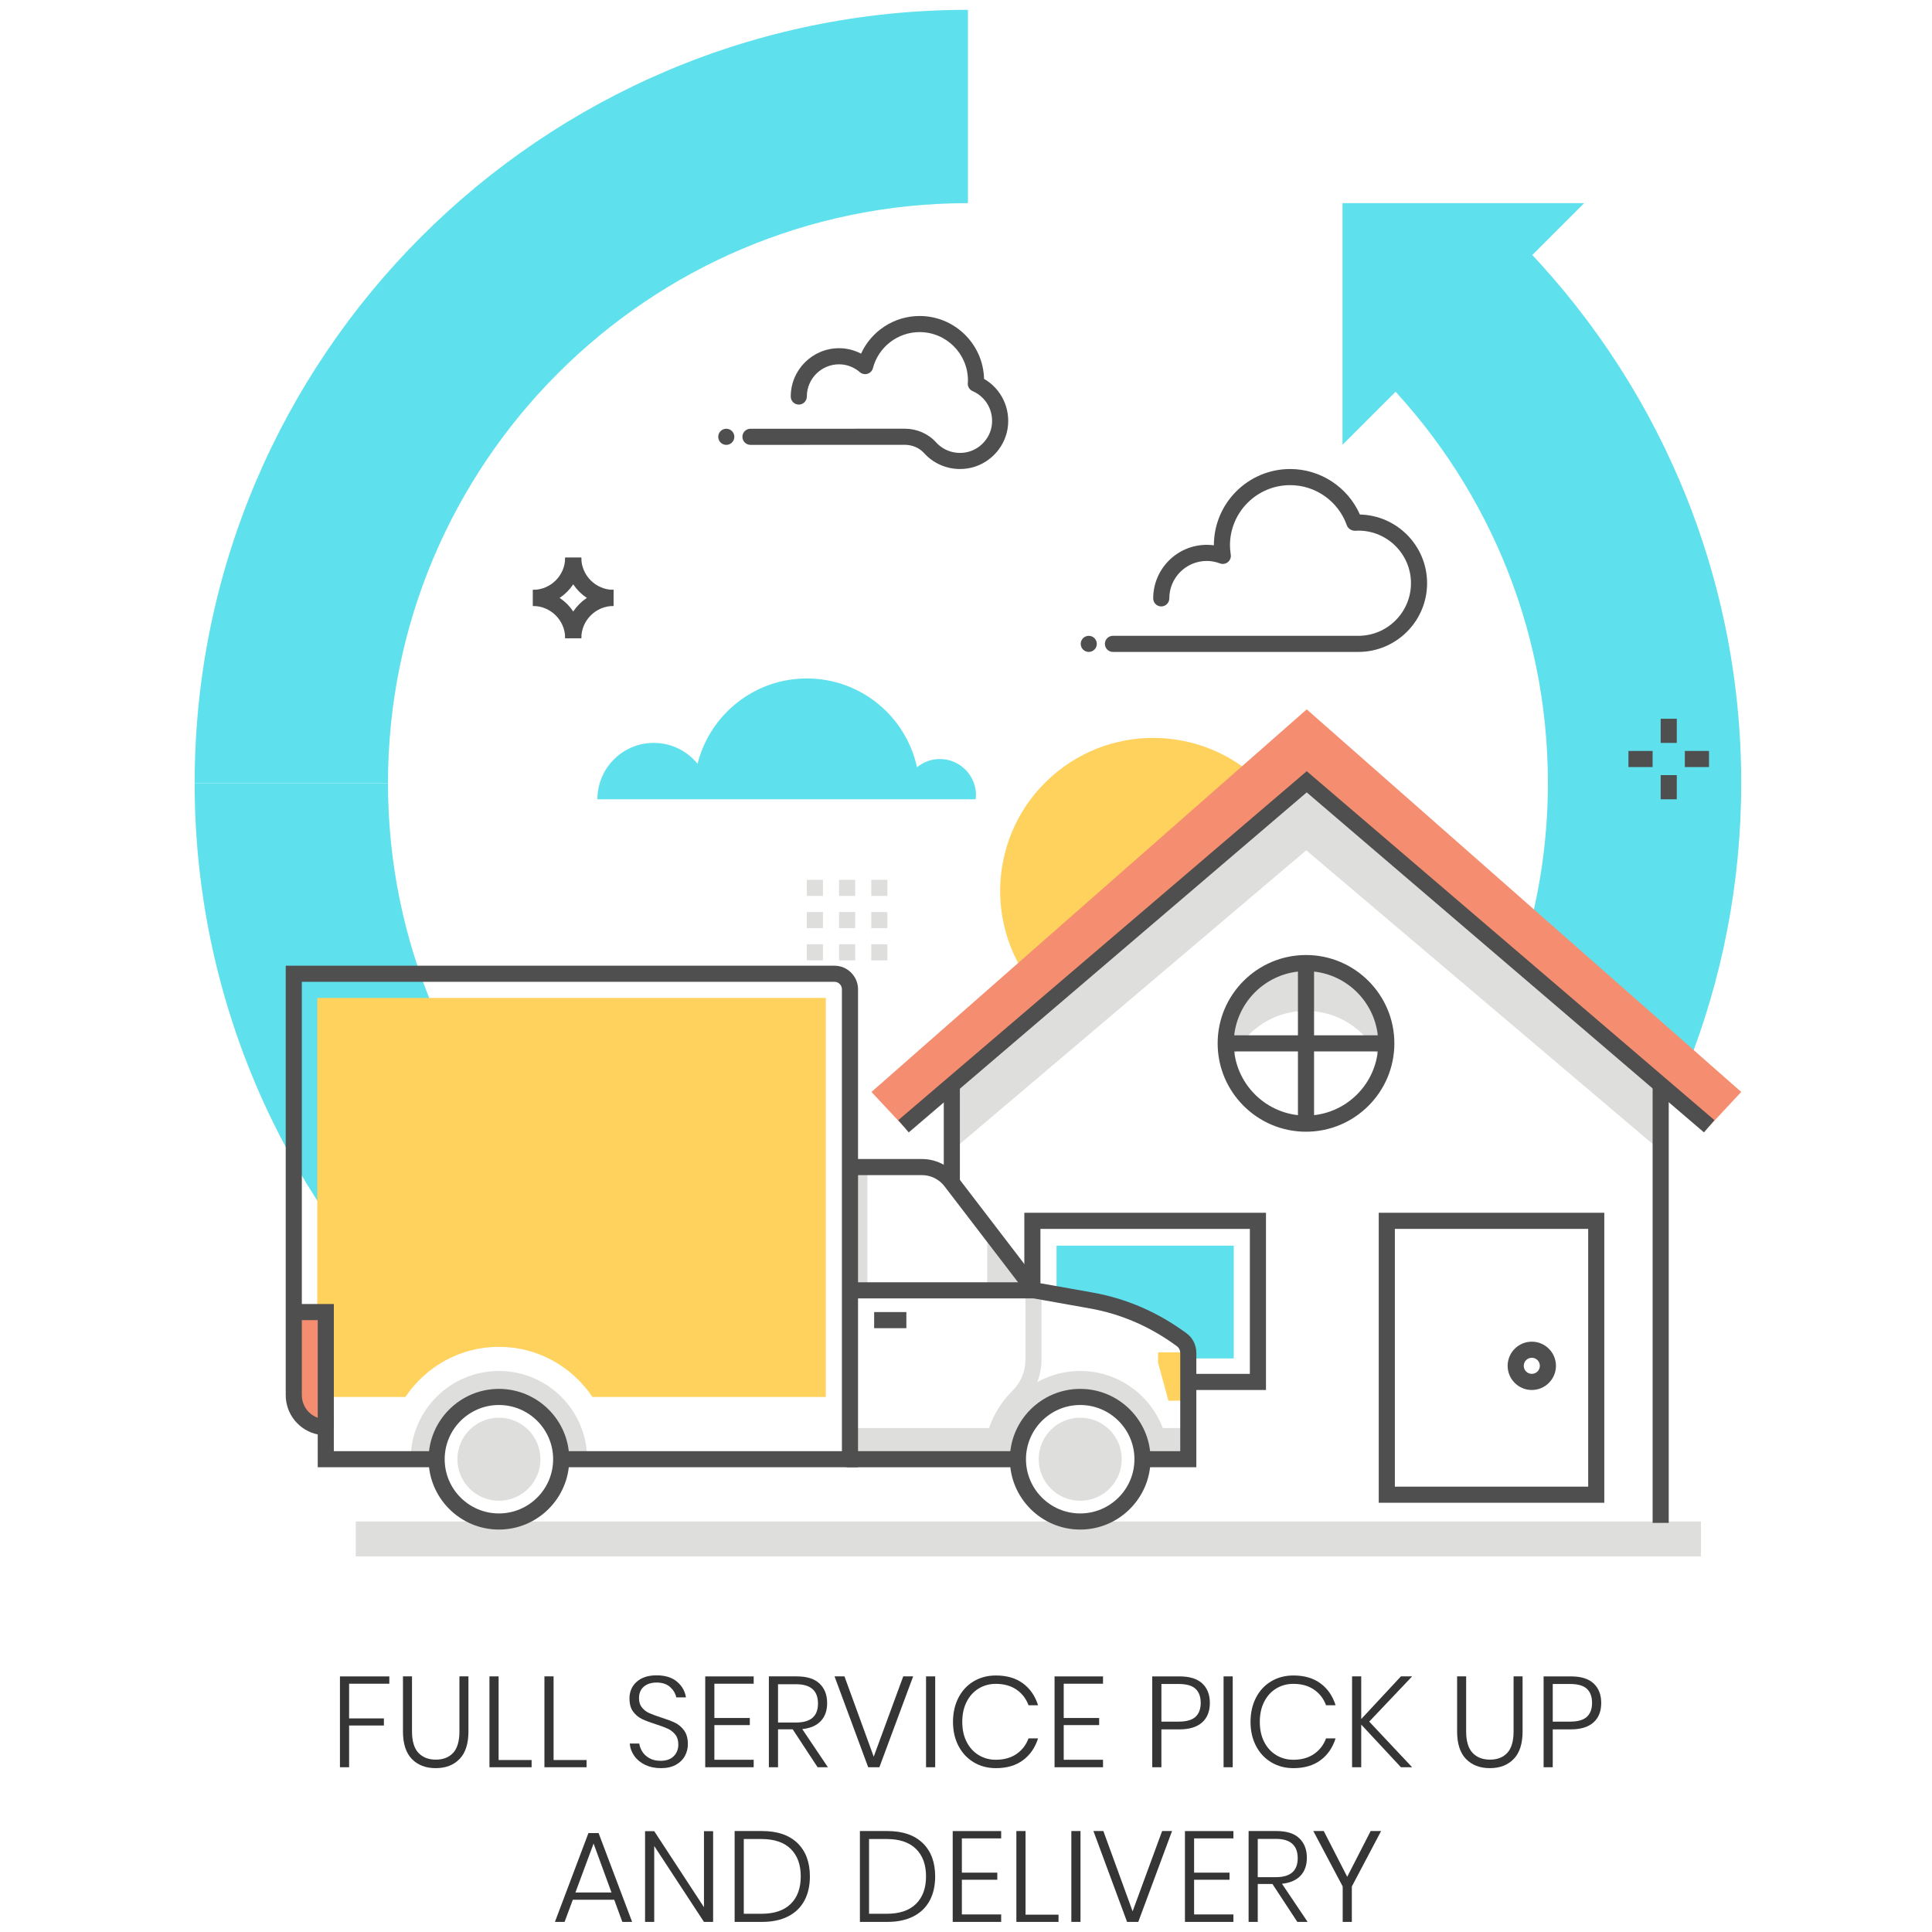 <?xml version="1.0" encoding="utf-8"?>
<!-- Generator: Adobe Illustrator 16.0.3, SVG Export Plug-In . SVG Version: 6.00 Build 0)  -->
<!DOCTYPE svg PUBLIC "-//W3C//DTD SVG 1.1//EN" "http://www.w3.org/Graphics/SVG/1.1/DTD/svg11.dtd">
<svg version="1.1" id="Ebene_1" xmlns="http://www.w3.org/2000/svg" xmlns:xlink="http://www.w3.org/1999/xlink" x="0px" y="0px"
	 width="175px" height="175px" viewBox="0 0 175 175" enable-background="new 0 0 175 175" xml:space="preserve">
<g>
	<path fill="#5FE0ED" d="M17.631,70.94c0,19.311,7.856,36.822,20.539,49.505l12.377-12.376
		c-9.513-9.513-15.404-22.646-15.404-37.129H17.631z"/>
</g>
<g>
	<polygon fill="#5FE0ED" points="111.754,123.048 107.585,123.048 105.999,120.397 100.792,118.303 95.702,117.001 95.702,112.833 
		111.754,112.833 	"/>
</g>
<g>
	<g>
		<g>
			<polygon fill="#5FE0ED" points="121.604,40.29 121.604,18.401 143.493,18.401 			"/>
		</g>
	</g>
</g>
<g>
	<path fill="#5FE0ED" d="M138.089,85.675l14.7,11.075c3.18-7.993,4.931-16.704,4.931-25.816c0-19.311-7.855-36.822-20.538-49.505
		l-12.377,12.376c9.513,9.513,15.404,22.646,15.404,37.129C140.209,76.052,139.46,80.995,138.089,85.675z"/>
</g>
<g>
	<path fill="#5FE0ED" d="M35.143,70.934c0-28.967,23.566-52.533,52.533-52.533V0.89c-38.623,0-70.044,31.422-70.044,70.044H35.143z"
		/>
</g>
<g>
	<rect x="32.224" y="137.816" fill="#DEDEDD" width="121.848" height="3.162"/>
</g>
<g>
	<g>
		<path fill="#4F4F4F" d="M48.276,54.888v-1.459c1.609,0,2.918-1.309,2.918-2.918h1.459C52.654,52.924,50.69,54.888,48.276,54.888z"
			/>
	</g>
	<g>
		<path fill="#4F4F4F" d="M55.572,54.888c-2.414,0-4.378-1.964-4.378-4.378h1.459c0,1.609,1.309,2.918,2.918,2.918V54.888z"/>
	</g>
	<g>
		<path fill="#4F4F4F" d="M52.654,57.807h-1.459c0-1.61-1.309-2.918-2.918-2.918v-1.459C50.69,53.429,52.654,55.393,52.654,57.807z"
			/>
	</g>
	<g>
		<path fill="#4F4F4F" d="M52.654,57.807h-1.459c0-2.414,1.964-4.378,4.378-4.378v1.459C53.962,54.888,52.654,56.197,52.654,57.807z
			"/>
	</g>
</g>
<g>
	<g>
		<rect x="73.083" y="79.695" fill="#DEDEDD" width="1.459" height="1.459"/>
	</g>
	<g>
		<rect x="73.083" y="82.614" fill="#DEDEDD" width="1.459" height="1.459"/>
	</g>
	<g>
		<rect x="73.083" y="85.532" fill="#DEDEDD" width="1.459" height="1.459"/>
	</g>
	<g>
		<rect x="76.002" y="79.695" fill="#DEDEDD" width="1.459" height="1.459"/>
	</g>
	<g>
		<rect x="76.002" y="82.614" fill="#DEDEDD" width="1.459" height="1.459"/>
	</g>
	<g>
		<rect x="76.002" y="85.532" fill="#DEDEDD" width="1.459" height="1.459"/>
	</g>
	<g>
		<rect x="78.92" y="79.695" fill="#DEDEDD" width="1.459" height="1.459"/>
	</g>
	<g>
		<rect x="78.92" y="82.614" fill="#DEDEDD" width="1.459" height="1.459"/>
	</g>
	<g>
		<rect x="78.92" y="85.532" fill="#DEDEDD" width="1.459" height="1.459"/>
	</g>
</g>
<g>
	<g>
		<g>
			<rect x="150.424" y="65.103" fill="#4F4F4F" width="1.459" height="2.189"/>
		</g>
		<g>
			<rect x="150.424" y="70.21" fill="#4F4F4F" width="1.459" height="2.189"/>
		</g>
	</g>
	<g>
		<g>
			<rect x="152.612" y="68.021" fill="#4F4F4F" width="2.189" height="1.459"/>
		</g>
		<g>
			<rect x="147.504" y="68.021" fill="#4F4F4F" width="2.189" height="1.459"/>
		</g>
	</g>
</g>
<g>
	<path fill="#FFD15D" d="M94.094,89.91c-5.085-5.724-4.567-14.486,1.156-19.571c5.724-5.085,14.485-4.568,19.571,1.156L94.094,89.91
		z"/>
</g>
<g>
	<path fill="#5FE0ED" d="M88.405,72.034c0-1.813-1.47-3.283-3.283-3.283c-0.785,0-1.496,0.287-2.061,0.746
		c-0.997-4.597-5.083-8.042-9.979-8.042c-4.782,0-8.785,3.291-9.897,7.729c-0.937-1.153-2.364-1.892-3.966-1.892
		c-2.821,0-5.107,2.287-5.107,5.107h34.256C88.382,72.278,88.405,72.159,88.405,72.034z"/>
</g>
<g>
	<g>
		<path fill="#4F4F4F" d="M123.041,59.051h-22.232c-0.402,0-0.729-0.326-0.729-0.729c0-0.404,0.327-0.73,0.729-0.73h22.232
			c2.627,0,4.765-2.137,4.765-4.764c0-2.627-2.138-4.764-4.765-4.764c-0.08,0-0.158,0.006-0.237,0.012
			c-0.332,0.03-0.695-0.172-0.804-0.482c-0.766-2.183-2.83-3.65-5.139-3.65c-3.006,0-5.451,2.446-5.451,5.451
			c0,0.256,0.022,0.524,0.072,0.844c0.04,0.256-0.06,0.515-0.261,0.679c-0.203,0.164-0.475,0.207-0.719,0.114
			c-0.389-0.146-0.79-0.221-1.195-0.221c-1.87,0-3.392,1.521-3.392,3.39c0,0.403-0.326,0.729-0.729,0.729s-0.729-0.326-0.729-0.729
			c0-2.674,2.176-4.85,4.851-4.85c0.216,0,0.43,0.014,0.644,0.043v0c0-3.81,3.1-6.91,6.91-6.91c2.745,0,5.22,1.636,6.316,4.122
			c3.368,0.073,6.087,2.836,6.087,6.222C129.265,56.26,126.473,59.051,123.041,59.051z"/>
	</g>
	<g>
		<circle fill="#4F4F4F" cx="98.62" cy="58.322" r="0.729"/>
	</g>
</g>
<g>
	<g>
		<circle fill="#4F4F4F" cx="65.787" cy="39.566" r="0.73"/>
	</g>
	<g>
		<path fill="#4F4F4F" d="M86.953,42.483c-1.235,0-2.415-0.514-3.253-1.443c-0.43-0.476-1.067-0.749-1.749-0.749
			c-0.002,0-0.004,0-0.005,0c-2.288,0.006-6.583,0.006-10.653,0.004h-3.316c-0.403,0-0.73-0.326-0.73-0.729
			c0-0.404,0.327-0.73,0.73-0.73h3.316c4.068,0.002,8.363,0.001,10.649-0.004c0.003,0,0.006,0,0.009,0
			c1.093,0,2.124,0.448,2.832,1.229c0.667,0.74,1.655,1.086,2.655,0.924c1.209-0.195,2.192-1.177,2.387-2.387
			c0.216-1.334-0.493-2.639-1.724-3.17c-0.282-0.121-0.457-0.406-0.439-0.711l0.006-0.09c0.003-0.056,0.008-0.111,0.008-0.168
			c0-2.414-1.964-4.378-4.378-4.378c-1.984,0-3.724,1.341-4.229,3.263c-0.063,0.243-0.248,0.437-0.488,0.511
			c-0.239,0.077-0.501,0.021-0.692-0.142c-0.38-0.326-1.016-0.714-1.887-0.714c-1.61,0-2.919,1.309-2.919,2.918
			c0,0.403-0.326,0.73-0.729,0.73s-0.729-0.327-0.729-0.73c0-2.414,1.964-4.377,4.378-4.377c0.691,0,1.375,0.171,1.991,0.493
			c0.935-2.049,2.995-3.411,5.305-3.411c3.171,0,5.76,2.542,5.836,5.695c1.562,0.901,2.427,2.689,2.132,4.514
			c-0.294,1.823-1.772,3.301-3.596,3.595C87.431,42.464,87.19,42.483,86.953,42.483z"/>
	</g>
</g>
<g>
	<g>
		<path fill="#FFD15D" d="M28.738,90.391v36.144h7.986c1.827-2.734,4.94-4.54,8.468-4.54c3.528,0,6.641,1.806,8.468,4.54h21.142
			V90.391H28.738z"/>
	</g>
	<g>
		<path fill="#F58E70" d="M29.51,129.119c-1.818,0-3.02-1.621-3.02-3.438v-6.834l3.076,0.147L29.51,129.119z"/>
	</g>
	<g>
		<rect x="76.689" y="105.596" fill="#DEDEDD" width="1.88" height="11.283"/>
	</g>
	<g>
		<polygon fill="#DEDEDD" points="89.422,111.159 89.422,116.918 93.613,116.918 		"/>
	</g>
	<g>
		<g>
			<path fill="#DEDEDD" d="M45.192,124.184c-4.414,0-7.992,3.578-7.992,7.992h2.351c0-3.116,2.526-5.642,5.642-5.642
				c3.115,0,5.641,2.525,5.641,5.642h2.351C53.184,127.762,49.605,124.184,45.192,124.184z"/>
		</g>
		<g>
			<path fill="#4F4F4F" d="M45.191,138.547c-3.513,0-6.371-2.858-6.371-6.372c0-3.513,2.858-6.37,6.371-6.37
				c3.513,0,6.372,2.857,6.372,6.37C51.563,135.688,48.705,138.547,45.191,138.547z M45.191,127.264
				c-2.708,0-4.912,2.203-4.912,4.911c0,2.709,2.203,4.912,4.912,4.912s4.912-2.203,4.912-4.912
				C50.104,129.467,47.9,127.264,45.191,127.264z"/>
		</g>
		<g>
			<circle fill="#DEDEDD" cx="45.192" cy="132.176" r="3.761"/>
		</g>
	</g>
	<g>
		<rect x="77.159" y="129.354" fill="#DEDEDD" width="13.163" height="2.821"/>
	</g>
	<g>
		<rect x="104.348" y="129.354" fill="#DEDEDD" width="3.369" height="2.821"/>
	</g>
	<g>
		<path fill="#DEDEDD" d="M90.582,132.175h-1.459c0-2.336,0.912-4.53,2.567-6.18c0.769-0.765,1.191-1.769,1.191-2.825l0.002-6.291
			h1.459l-0.001,6.291c0,1.447-0.576,2.818-1.621,3.86C91.342,128.402,90.582,130.229,90.582,132.175z"/>
	</g>
	<g>
		<path fill="#DEDEDD" d="M97.845,124.184c-4.414,0-7.992,3.578-7.992,7.992h2.351c0-3.116,2.525-5.642,5.642-5.642
			c3.115,0,5.641,2.525,5.641,5.642h2.351C105.836,127.762,102.259,124.184,97.845,124.184z"/>
	</g>
	<g>
		<polygon fill="#FFD15D" points="107.717,126.872 105.836,126.872 104.896,123.435 104.896,122.494 107.717,122.494 		"/>
	</g>
	<g>
		<path fill="#4F4F4F" d="M108.364,132.904h-4.8v-1.459h3.341v-8.907c0-0.233-0.104-0.449-0.277-0.578
			c-2.396-1.776-5.052-2.934-7.896-3.441l-5.447-0.971l-7.726-10.086c-0.484-0.64-1.248-1.02-2.045-1.02h-6.825v-1.459h6.825
			c1.252,0,2.45,0.596,3.206,1.594l7.378,9.634l4.89,0.871c3.068,0.548,5.931,1.794,8.509,3.705
			c0.543,0.403,0.867,1.058,0.867,1.751V132.904z"/>
	</g>
	<g>
		<rect x="76.689" y="131.445" fill="#4F4F4F" width="15.514" height="1.459"/>
	</g>
	<g>
		<path fill="#4F4F4F" d="M77.72,132.904H51.135v-1.459h25.126V89.612c0-0.376-0.305-0.681-0.681-0.681H27.34v37.445
			c0,1.196,0.973,2.17,2.169,2.17h0.729v2.898h9.613v1.459H28.78v-2.972c-1.652-0.339-2.899-1.804-2.899-3.556V87.473h49.7
			c1.18,0,2.14,0.96,2.14,2.14V132.904z"/>
	</g>
	<g>
		<rect x="76.611" y="116.149" fill="#4F4F4F" width="17.002" height="1.459"/>
	</g>
	<g>
		<path fill="#4F4F4F" d="M97.845,138.547c-3.514,0-6.371-2.858-6.371-6.372c0-3.513,2.857-6.37,6.371-6.37
			c3.513,0,6.371,2.857,6.371,6.37C104.216,135.688,101.357,138.547,97.845,138.547z M97.845,127.264
			c-2.709,0-4.912,2.203-4.912,4.911c0,2.709,2.203,4.912,4.912,4.912c2.708,0,4.912-2.203,4.912-4.912
			C102.757,129.467,100.553,127.264,97.845,127.264z"/>
	</g>
	<g>
		<circle fill="#DEDEDD" cx="97.845" cy="132.176" r="3.761"/>
	</g>
	<g>
		<rect x="79.18" y="118.847" fill="#4F4F4F" width="2.918" height="1.459"/>
	</g>
	<g>
		<polygon fill="#4F4F4F" points="30.239,129.354 28.78,129.354 28.78,119.576 26.387,119.576 26.387,118.117 30.239,118.117 		"/>
	</g>
</g>
<g>
	<g>
		<polygon fill="#DEDEDD" points="118.32,70.453 86.216,97.672 86.216,104.238 118.32,77.02 150.424,104.238 150.424,97.672 		"/>
	</g>
	<g>
		<path fill="#DEDEDD" d="M118.297,91.566c3.263,0,6.024,2.148,6.946,5.107c0.213-0.684,0.328-1.411,0.328-2.165
			c0-4.018-3.257-7.274-7.274-7.274c-4.017,0-7.273,3.256-7.273,7.274c0,0.754,0.115,1.481,0.328,2.165
			C112.274,93.715,115.035,91.566,118.297,91.566z"/>
	</g>
	<g>
		<rect x="85.487" y="97.449" fill="#4F4F4F" width="1.459" height="9.607"/>
	</g>
	<g>
		<rect x="149.694" y="97.449" fill="#4F4F4F" width="1.459" height="40.494"/>
	</g>
	<g>
		<polygon fill="#4F4F4F" points="114.672,125.905 107.754,125.905 107.754,124.445 113.213,124.445 113.213,111.313 
			94.242,111.313 94.242,116.784 92.783,116.784 92.783,109.853 114.672,109.853 		"/>
	</g>
	<g>
		<path fill="#4F4F4F" d="M145.316,136.119h-20.43v-26.267h20.43V136.119z M126.346,134.66h17.512v-23.348h-17.512V134.66z"/>
	</g>
	<g>
		<polygon fill="#F58E70" points="154.819,102.018 118.364,70.072 81.839,102.018 78.938,98.909 118.364,64.255 157.72,98.909 		"/>
	</g>
	<g>
		<polygon fill="#4F4F4F" points="82.313,102.573 81.365,101.463 118.364,69.854 155.294,101.463 154.345,102.571 118.363,71.774 		
			"/>
	</g>
	<g>
		<path fill="#4F4F4F" d="M118.297,102.511c-4.412,0-8.003-3.59-8.003-8.003c0-4.412,3.591-8.003,8.003-8.003
			c4.413,0,8.004,3.591,8.004,8.003C126.301,98.921,122.71,102.511,118.297,102.511z M118.297,87.964
			c-3.607,0-6.543,2.935-6.543,6.543s2.936,6.544,6.543,6.544c3.608,0,6.544-2.936,6.544-6.544S121.905,87.964,118.297,87.964z"/>
	</g>
	<g>
		<rect x="117.567" y="87.234" fill="#4F4F4F" width="1.46" height="14.547"/>
	</g>
	<g>
		<rect x="111.023" y="93.778" fill="#4F4F4F" width="14.548" height="1.459"/>
	</g>
	<g>
		<path fill="#4F4F4F" d="M138.75,125.905c-1.207,0-2.189-0.982-2.189-2.189s0.982-2.188,2.189-2.188s2.188,0.981,2.188,2.188
			S139.957,125.905,138.75,125.905z M138.75,122.986c-0.403,0-0.729,0.327-0.729,0.729s0.326,0.729,0.729,0.729
			c0.402,0,0.729-0.327,0.729-0.729S139.152,122.986,138.75,122.986z"/>
	</g>
</g>
<g>
	<g>
		<path fill="#353535" d="M35.265,151.846v0.666h-3.643v3.14h3.152v0.643h-3.152v3.782h-0.829v-8.23H35.265z"/>
	</g>
	<g>
		<path fill="#353535" d="M37.319,151.846v4.985c0,0.879,0.193,1.525,0.578,1.938c0.386,0.412,0.913,0.618,1.582,0.618
			s1.192-0.206,1.57-0.618c0.377-0.412,0.566-1.059,0.566-1.938v-4.985h0.816v4.985c0,1.112-0.268,1.945-0.805,2.498
			c-0.537,0.553-1.257,0.829-2.16,0.829s-1.622-0.276-2.16-0.829c-0.537-0.553-0.806-1.386-0.806-2.498v-4.985H37.319z"/>
	</g>
	<g>
		<path fill="#353535" d="M45.164,159.422h2.989v0.654h-3.818v-8.23h0.829V159.422z"/>
	</g>
	<g>
		<path fill="#353535" d="M50.143,159.422h2.988v0.654h-3.817v-8.23h0.829V159.422z"/>
	</g>
	<g>
		<path fill="#353535" d="M62.044,159.043c-0.175,0.331-0.445,0.6-0.812,0.806c-0.365,0.206-0.821,0.31-1.366,0.31
			c-0.529,0-1-0.098-1.413-0.292c-0.412-0.194-0.742-0.462-0.986-0.8c-0.246-0.339-0.387-0.718-0.426-1.139h0.864
			c0.031,0.241,0.12,0.482,0.269,0.724c0.147,0.241,0.362,0.442,0.642,0.602c0.28,0.16,0.618,0.239,1.015,0.239
			c0.521,0,0.921-0.14,1.197-0.42c0.276-0.28,0.414-0.635,0.414-1.063c0-0.366-0.091-0.663-0.274-0.893
			c-0.183-0.23-0.408-0.407-0.677-0.531c-0.269-0.125-0.636-0.262-1.103-0.409c-0.514-0.163-0.929-0.321-1.244-0.473
			c-0.315-0.151-0.582-0.376-0.8-0.671c-0.218-0.296-0.326-0.689-0.326-1.18c0-0.622,0.217-1.128,0.653-1.518
			c0.436-0.389,1.036-0.584,1.798-0.584c0.778,0,1.395,0.191,1.851,0.572c0.455,0.382,0.725,0.856,0.812,1.425h-0.876
			c-0.07-0.351-0.255-0.662-0.554-0.935c-0.3-0.272-0.71-0.408-1.232-0.408c-0.482,0-0.868,0.124-1.156,0.373
			c-0.288,0.25-0.432,0.596-0.432,1.039c0,0.351,0.089,0.635,0.269,0.853c0.179,0.218,0.398,0.386,0.66,0.502
			c0.26,0.117,0.616,0.249,1.068,0.396c0.521,0.164,0.943,0.323,1.266,0.479c0.323,0.155,0.597,0.389,0.823,0.7
			s0.339,0.724,0.339,1.237C62.307,158.359,62.219,158.712,62.044,159.043z"/>
	</g>
	<g>
		<path fill="#353535" d="M64.708,152.512v3.104h3.21v0.643h-3.21v3.14h3.561v0.678h-4.39v-8.23h4.39v0.666H64.708z"/>
	</g>
	<g>
		<path fill="#353535" d="M74.058,160.076l-2.254-3.433h-1.33v3.433h-0.83v-8.23h2.521c0.926,0,1.618,0.218,2.073,0.654
			c0.456,0.436,0.683,1.023,0.683,1.763c0,0.685-0.192,1.229-0.578,1.634c-0.386,0.405-0.944,0.646-1.675,0.724l2.323,3.456H74.058z
			 M70.474,156.025h1.634c1.323,0,1.985-0.572,1.985-1.717c0-1.167-0.662-1.751-1.985-1.751h-1.634V156.025z"/>
	</g>
	<g>
		<path fill="#353535" d="M76.492,151.846l2.649,7.273l2.674-7.273h0.898l-3.058,8.23H78.64l-3.047-8.23H76.492z"/>
	</g>
	<g>
		<path fill="#353535" d="M84.71,151.846v8.23h-0.83v-8.23H84.71z"/>
	</g>
	<g>
		<path fill="#353535" d="M92.661,152.482c0.646,0.479,1.101,1.138,1.366,1.979h-0.864c-0.218-0.592-0.58-1.063-1.086-1.413
			c-0.506-0.35-1.132-0.525-1.879-0.525c-0.568,0-1.085,0.141-1.547,0.421c-0.463,0.28-0.827,0.681-1.092,1.202
			c-0.265,0.521-0.397,1.129-0.397,1.821s0.132,1.298,0.397,1.815c0.265,0.518,0.629,0.916,1.092,1.196
			c0.462,0.28,0.979,0.42,1.547,0.42c0.747,0,1.373-0.175,1.879-0.524c0.506-0.351,0.868-0.821,1.086-1.413h0.864
			c-0.266,0.841-0.721,1.5-1.366,1.979c-0.646,0.479-1.463,0.719-2.451,0.719c-0.756,0-1.429-0.18-2.02-0.537
			c-0.592-0.358-1.051-0.854-1.378-1.489c-0.327-0.634-0.49-1.355-0.49-2.165c0-0.817,0.164-1.545,0.49-2.184
			c0.327-0.638,0.786-1.134,1.378-1.488c0.591-0.354,1.264-0.531,2.02-0.531C91.198,151.764,92.015,152.004,92.661,152.482z"/>
	</g>
	<g>
		<path fill="#353535" d="M96.351,152.512v3.104h3.21v0.643h-3.21v3.14h3.56v0.678h-4.389v-8.23h4.389v0.666H96.351z"/>
	</g>
	<g>
		<path fill="#353535" d="M105.199,156.644v3.433h-0.83v-8.23h2.464c0.926,0,1.617,0.214,2.072,0.643
			c0.455,0.428,0.683,1.016,0.683,1.763c0,0.763-0.235,1.352-0.706,1.769c-0.471,0.416-1.154,0.624-2.049,0.624H105.199z
			 M108.292,155.506c0.312-0.292,0.468-0.71,0.468-1.255c0-0.561-0.156-0.986-0.468-1.278s-0.82-0.438-1.529-0.438h-1.563v3.409
			h1.563C107.472,155.943,107.98,155.798,108.292,155.506z"/>
	</g>
	<g>
		<path fill="#353535" d="M111.66,151.846v8.23h-0.829v-8.23H111.66z"/>
	</g>
	<g>
		<path fill="#353535" d="M119.612,152.482c0.646,0.479,1.101,1.138,1.365,1.979h-0.864c-0.218-0.592-0.58-1.063-1.086-1.413
			c-0.506-0.35-1.132-0.525-1.879-0.525c-0.568,0-1.084,0.141-1.547,0.421s-0.827,0.681-1.091,1.202
			c-0.266,0.521-0.397,1.129-0.397,1.821s0.132,1.298,0.397,1.815c0.264,0.518,0.628,0.916,1.091,1.196s0.979,0.42,1.547,0.42
			c0.747,0,1.373-0.175,1.879-0.524c0.506-0.351,0.868-0.821,1.086-1.413h0.864c-0.265,0.841-0.72,1.5-1.365,1.979
			c-0.646,0.479-1.464,0.719-2.452,0.719c-0.755,0-1.429-0.18-2.02-0.537c-0.592-0.358-1.051-0.854-1.378-1.489
			c-0.327-0.634-0.49-1.355-0.49-2.165c0-0.817,0.163-1.545,0.49-2.184c0.327-0.638,0.786-1.134,1.378-1.488
			c0.591-0.354,1.265-0.531,2.02-0.531C118.148,151.764,118.966,152.004,119.612,152.482z"/>
	</g>
	<g>
		<path fill="#353535" d="M124.024,155.943l3.887,4.133h-1.015l-3.596-3.864v3.864h-0.829v-8.23h0.829v3.864l3.596-3.864h1.015
			L124.024,155.943z"/>
	</g>
	<g>
		<path fill="#353535" d="M132.803,151.846v4.985c0,0.879,0.193,1.525,0.578,1.938c0.386,0.412,0.913,0.618,1.582,0.618
			c0.67,0,1.192-0.206,1.57-0.618s0.566-1.059,0.566-1.938v-4.985h0.816v4.985c0,1.112-0.268,1.945-0.805,2.498
			c-0.538,0.553-1.258,0.829-2.16,0.829s-1.622-0.276-2.159-0.829s-0.807-1.386-0.807-2.498v-4.985H132.803z"/>
	</g>
	<g>
		<path fill="#353535" d="M140.647,156.644v3.433h-0.828v-8.23h2.463c0.927,0,1.617,0.214,2.072,0.643
			c0.455,0.428,0.684,1.016,0.684,1.763c0,0.763-0.236,1.352-0.707,1.769c-0.471,0.416-1.153,0.624-2.049,0.624H140.647z
			 M143.741,155.506c0.312-0.292,0.467-0.71,0.467-1.255c0-0.561-0.155-0.986-0.467-1.278c-0.311-0.292-0.821-0.438-1.528-0.438
			h-1.565v3.409h1.565C142.92,155.943,143.431,155.798,143.741,155.506z"/>
	</g>
	<g>
		<path fill="#353535" d="M55.635,172.077h-3.748l-0.747,2.008h-0.875l3.035-8.044h0.922l3.036,8.044H56.37L55.635,172.077z
			 M55.39,171.423l-1.623-4.436l-1.646,4.436H55.39z"/>
	</g>
	<g>
		<path fill="#353535" d="M64.594,174.085h-0.829l-4.506-6.876v6.876H58.43v-8.219h0.829l4.506,6.888v-6.888h0.829V174.085z"/>
	</g>
	<g>
		<path fill="#353535" d="M72.859,172.164c-0.335,0.619-0.827,1.094-1.477,1.425s-1.435,0.496-2.352,0.496h-2.487v-8.23h2.487
			c1.385,0,2.453,0.364,3.204,1.092s1.126,1.733,1.126,3.018C73.36,170.813,73.193,171.546,72.859,172.164z M71.621,172.456
			c0.607-0.595,0.911-1.426,0.911-2.492s-0.304-1.897-0.911-2.492c-0.607-0.596-1.491-0.894-2.65-0.894h-1.6v6.771h1.6
			C70.13,173.35,71.014,173.052,71.621,172.456z"/>
	</g>
	<g>
		<path fill="#353535" d="M84.206,172.164c-0.334,0.619-0.827,1.094-1.477,1.425c-0.649,0.331-1.434,0.496-2.352,0.496H77.89v-8.23
			h2.486c1.385,0,2.454,0.364,3.205,1.092s1.126,1.733,1.126,3.018C84.708,170.813,84.54,171.546,84.206,172.164z M82.968,172.456
			c0.607-0.595,0.911-1.426,0.911-2.492s-0.304-1.897-0.911-2.492c-0.607-0.596-1.491-0.894-2.65-0.894h-1.6v6.771h1.6
			C81.478,173.35,82.361,173.052,82.968,172.456z"/>
	</g>
	<g>
		<path fill="#353535" d="M87.126,166.521v3.104h3.209v0.643h-3.209v3.141h3.56v0.677h-4.39v-8.23h4.39v0.666H87.126z"/>
	</g>
	<g>
		<path fill="#353535" d="M92.893,173.431h2.988v0.654h-3.818v-8.23h0.83V173.431z"/>
	</g>
	<g>
		<path fill="#353535" d="M97.871,165.854v8.23h-0.829v-8.23H97.871z"/>
	</g>
	<g>
		<path fill="#353535" d="M99.942,165.854l2.65,7.273l2.673-7.273h0.899l-3.059,8.23h-1.016l-3.047-8.23H99.942z"/>
	</g>
	<g>
		<path fill="#353535" d="M108.161,166.521v3.104h3.21v0.643h-3.21v3.141h3.561v0.677h-4.39v-8.23h4.39v0.666H108.161z"/>
	</g>
	<g>
		<path fill="#353535" d="M117.511,174.085l-2.253-3.433h-1.331v3.433h-0.829v-8.23h2.522c0.926,0,1.616,0.218,2.071,0.654
			c0.456,0.436,0.684,1.023,0.684,1.763c0,0.685-0.193,1.229-0.578,1.634c-0.385,0.405-0.943,0.646-1.676,0.724l2.324,3.456H117.511
			z M113.927,170.034h1.635c1.323,0,1.984-0.572,1.984-1.717c0-1.167-0.661-1.751-1.984-1.751h-1.635V170.034z"/>
	</g>
	<g>
		<path fill="#353535" d="M125.1,165.854l-2.651,5.021v3.21h-0.828v-3.21l-2.661-5.021h0.945l2.125,4.145l2.124-4.145H125.1z"/>
	</g>
</g>
</svg>
